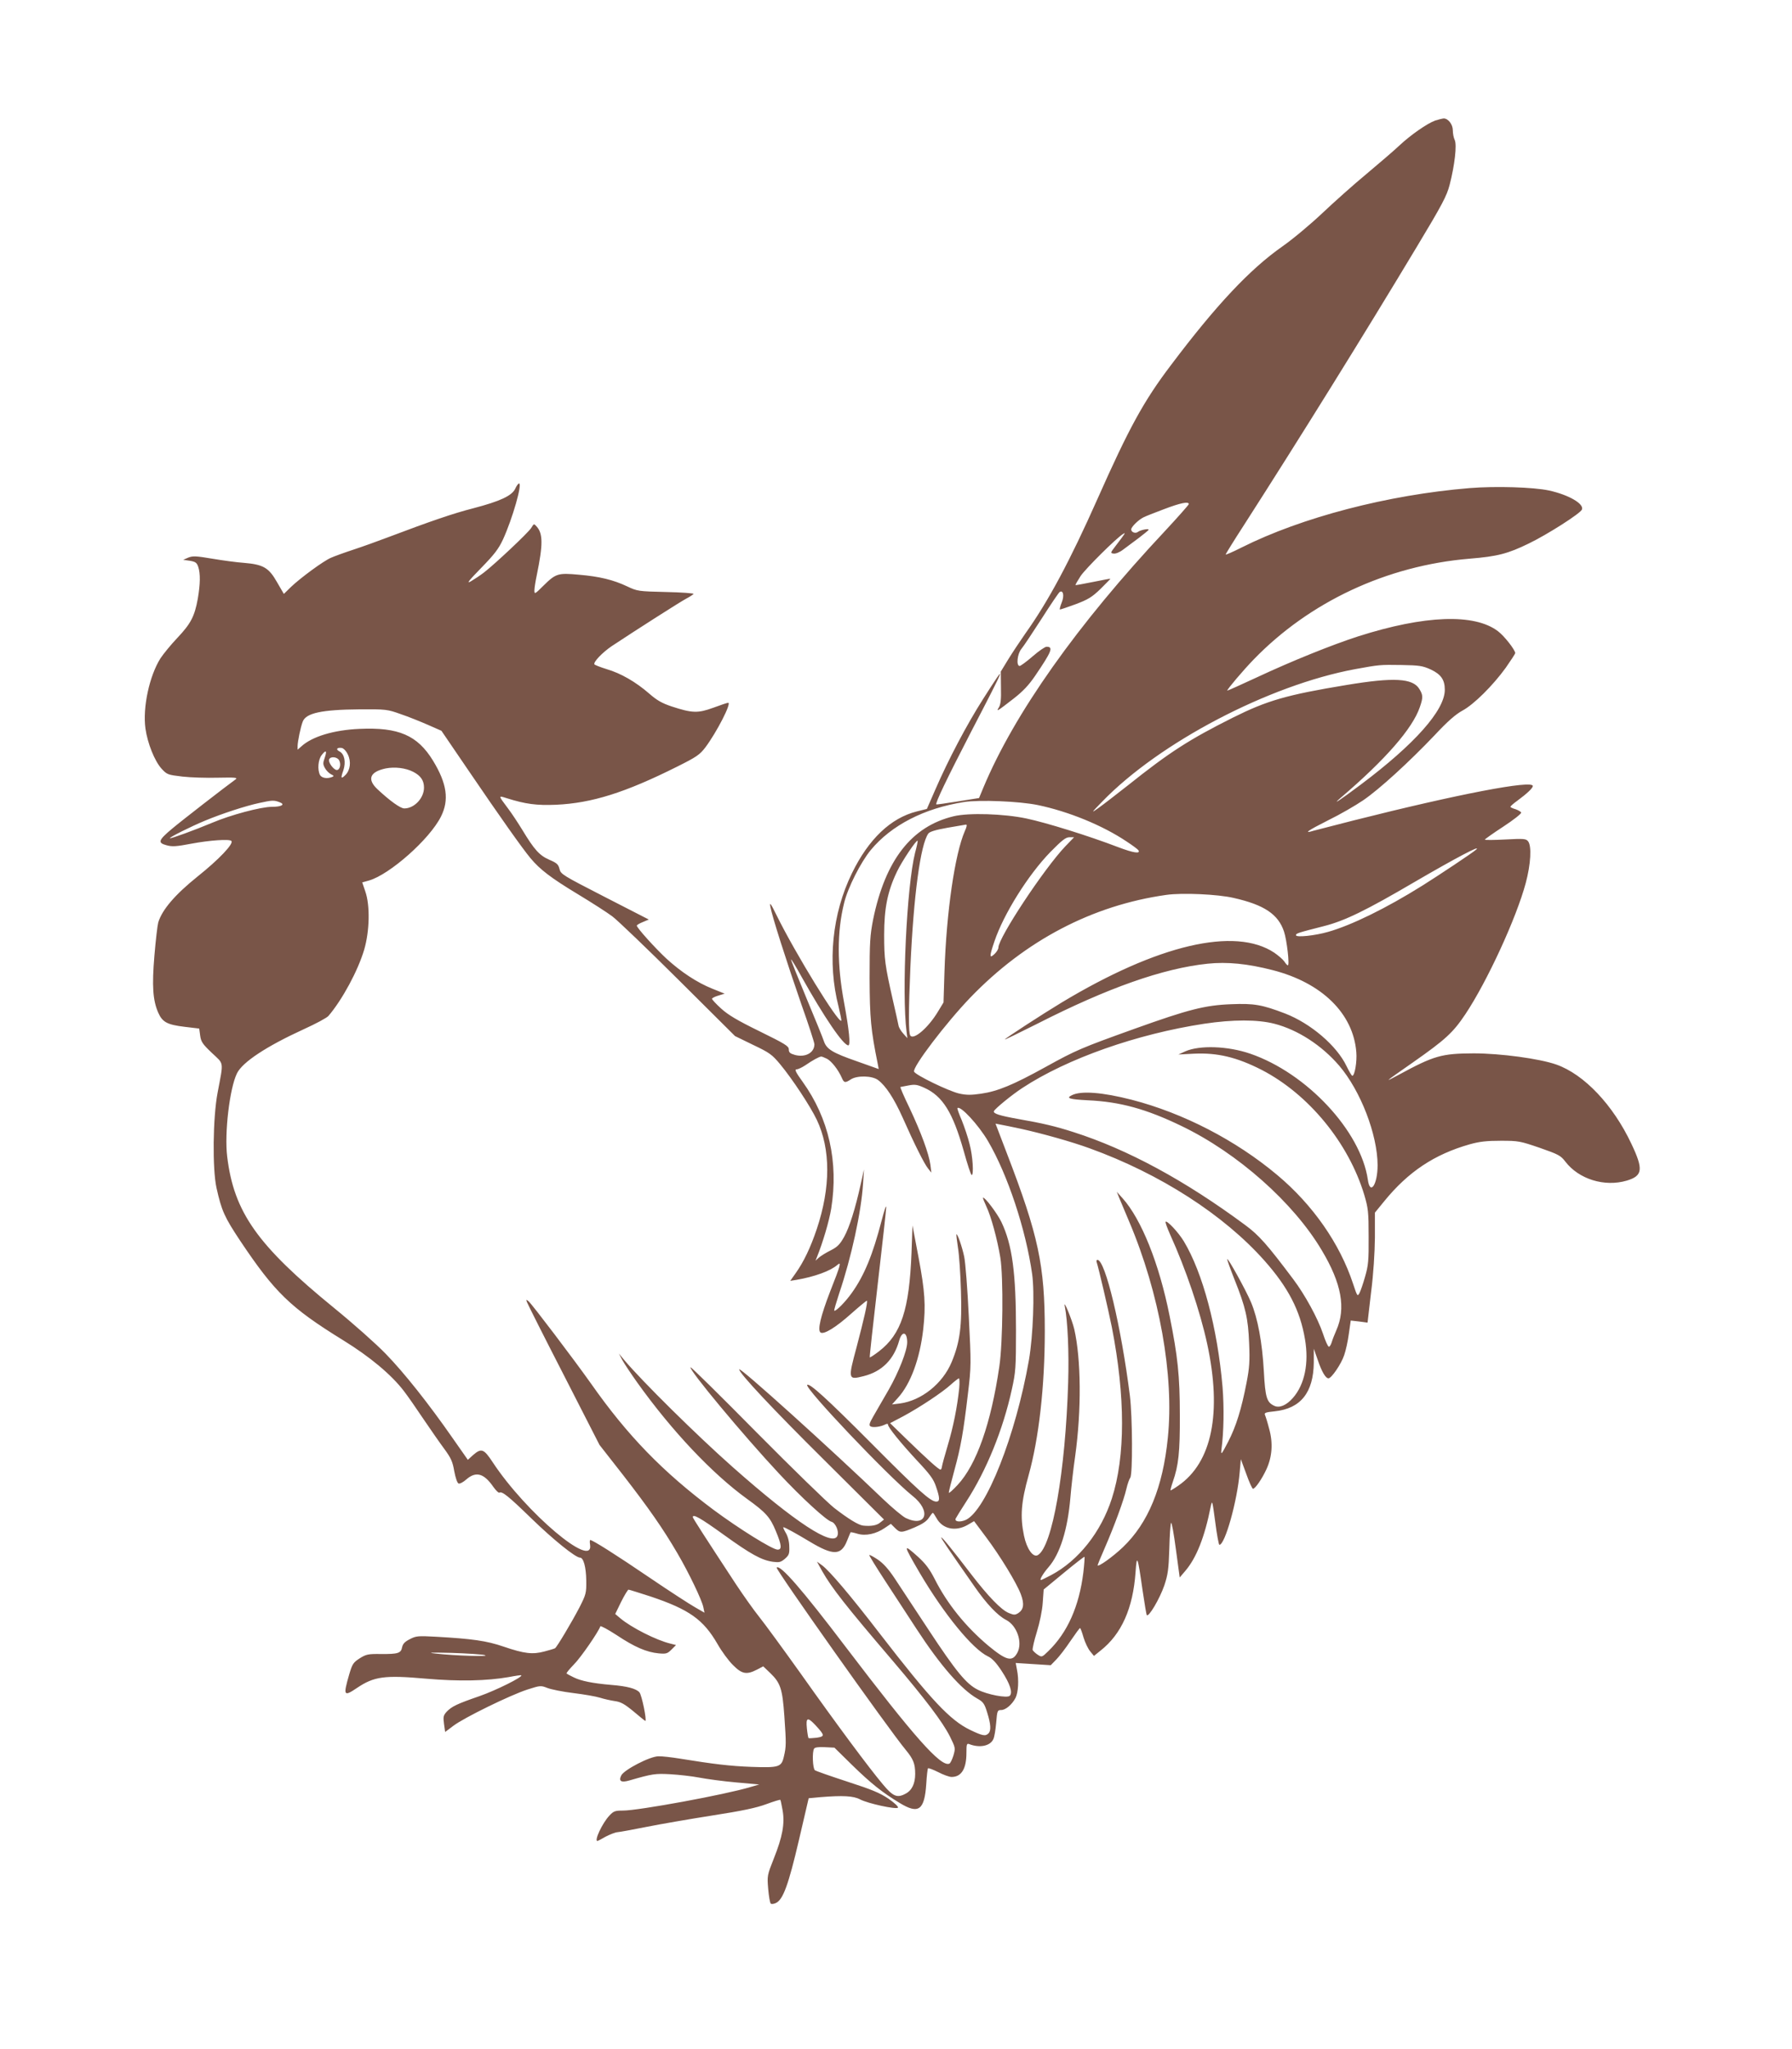 <?xml version="1.0" standalone="no"?>
<!DOCTYPE svg PUBLIC "-//W3C//DTD SVG 20010904//EN"
 "http://www.w3.org/TR/2001/REC-SVG-20010904/DTD/svg10.dtd">
<svg version="1.0" xmlns="http://www.w3.org/2000/svg"
 width="1120pt" height="1280pt" viewBox="0 0 1120 1280"
 preserveAspectRatio="xMidYMid meet">
<g transform="translate(0,1280) scale(0.1,-0.1)"
fill="#795548" stroke="none">
<path d="M8970 12047 c-50 -18 -155 -91 -225 -157 -33 -31 -125 -110 -205
-177 -80 -66 -204 -177 -276 -245 -72 -68 -184 -162 -250 -208 -201 -141 -411
-363 -695 -740 -171 -225 -263 -394 -459 -835 -172 -387 -307 -640 -452 -843
-32 -46 -80 -118 -106 -160 l-47 -77 1 -100 c2 -74 -2 -106 -13 -124 -19 -30
-11 -25 92 55 58 45 95 84 135 143 104 153 115 181 71 181 -10 0 -49 -27 -87
-60 -38 -33 -75 -60 -81 -60 -23 0 -15 76 11 107 13 15 69 100 126 188 56 88
107 163 113 167 22 14 30 -23 13 -65 -9 -22 -14 -42 -12 -44 1 -2 45 13 97 32
80 30 104 45 157 96 34 34 62 62 62 64 0 1 -48 -8 -107 -20 -60 -12 -109 -21
-111 -20 -2 2 13 27 32 57 31 46 225 239 266 263 17 10 16 8 -48 -76 -33 -43
-33 -44 -12 -47 13 -2 38 8 60 25 20 15 64 48 98 73 33 25 61 48 61 51 1 9
-52 -2 -66 -13 -16 -13 -43 -3 -43 15 0 15 44 59 76 75 11 6 69 29 128 51 105
40 156 50 156 32 0 -4 -66 -79 -147 -166 -551 -587 -944 -1143 -1137 -1605
l-27 -65 -132 -21 c-73 -12 -133 -20 -135 -19 -8 7 65 159 218 455 222 427
230 448 74 203 -102 -160 -217 -378 -299 -567 l-52 -119 -64 -16 c-162 -41
-300 -172 -404 -385 -124 -253 -155 -558 -84 -834 11 -46 19 -85 17 -88 -18
-17 -287 420 -405 660 -37 75 -44 84 -38 51 10 -57 101 -342 194 -610 45 -126
81 -238 81 -248 0 -53 -56 -84 -121 -67 -31 9 -39 15 -39 35 0 20 -22 34 -183
113 -139 68 -196 102 -240 142 -31 28 -57 56 -57 61 0 4 18 14 40 20 l39 12
-77 31 c-95 38 -195 104 -286 187 -69 64 -186 193 -186 207 0 4 17 14 37 22
l38 16 -275 141 c-263 135 -275 142 -283 174 -7 29 -16 38 -63 58 -62 27 -94
62 -169 186 -27 44 -67 105 -90 135 -62 83 -62 81 -8 64 118 -37 186 -46 308
-41 224 10 433 76 757 238 122 61 141 74 177 121 71 95 165 278 142 278 -6 0
-47 -14 -93 -31 -96 -35 -132 -34 -260 8 -60 20 -92 38 -140 80 -84 73 -177
127 -266 153 -39 12 -74 26 -77 30 -8 14 50 74 107 113 154 102 430 278 466
297 23 12 44 26 47 30 3 4 -75 10 -173 12 -172 4 -179 5 -242 35 -87 41 -173
62 -302 73 -130 12 -144 8 -221 -68 -54 -54 -57 -55 -57 -30 0 15 7 58 15 96
39 189 39 259 -1 303 -17 19 -17 19 -34 -9 -18 -29 -225 -224 -295 -278 -22
-17 -58 -41 -80 -54 -32 -19 -20 -2 62 82 83 85 109 119 137 179 59 129 122
349 100 349 -5 0 -16 -15 -24 -33 -21 -44 -94 -78 -262 -122 -125 -32 -260
-78 -538 -183 -58 -22 -152 -56 -210 -75 -58 -19 -121 -42 -141 -51 -46 -19
-190 -125 -250 -182 l-45 -44 -43 74 c-51 90 -86 110 -206 120 -44 3 -133 15
-198 26 -101 17 -122 18 -150 7 l-32 -14 42 -6 c35 -6 43 -12 52 -38 14 -42
13 -107 -3 -200 -20 -109 -43 -154 -127 -243 -41 -43 -88 -101 -106 -128 -70
-111 -112 -308 -94 -439 13 -92 57 -202 100 -250 35 -38 39 -39 131 -50 52 -6
152 -9 223 -7 105 2 124 1 110 -10 -65 -47 -340 -260 -398 -309 -86 -72 -91
-88 -34 -103 35 -10 61 -8 156 10 112 21 237 30 249 17 17 -16 -78 -116 -211
-222 -142 -114 -222 -208 -246 -287 -5 -18 -16 -111 -24 -207 -16 -190 -10
-280 24 -357 26 -59 56 -75 164 -88 l92 -11 6 -44 c5 -38 15 -53 73 -108 77
-73 74 -47 36 -248 -30 -158 -33 -477 -7 -595 32 -144 50 -183 149 -332 215
-321 312 -416 641 -619 169 -104 303 -216 381 -318 24 -31 79 -110 123 -176
45 -66 103 -150 130 -186 41 -56 52 -79 62 -139 8 -42 19 -74 27 -77 8 -3 30
9 49 26 60 52 110 38 169 -48 16 -22 32 -38 37 -35 17 10 57 -22 200 -161 137
-133 276 -245 304 -245 22 0 38 -60 39 -143 1 -78 -1 -86 -42 -167 -49 -94
-141 -248 -153 -256 -5 -3 -35 -12 -66 -20 -74 -20 -126 -14 -255 30 -108 37
-196 49 -424 62 -111 6 -124 5 -162 -15 -32 -16 -44 -29 -49 -51 -7 -37 -25
-43 -134 -42 -79 1 -91 -2 -131 -27 -40 -26 -46 -34 -66 -102 -38 -132 -34
-139 49 -83 107 72 172 81 431 58 207 -18 381 -14 518 10 41 8 76 13 78 11 11
-10 -158 -94 -261 -130 -142 -49 -173 -64 -206 -98 -20 -23 -22 -31 -16 -76
l7 -50 52 39 c66 50 354 191 462 226 81 26 84 26 125 10 23 -9 96 -24 163 -32
66 -8 141 -21 166 -29 25 -8 66 -17 92 -21 38 -5 61 -18 118 -65 38 -32 71
-59 73 -59 11 0 -22 163 -37 179 -21 23 -76 38 -176 46 -117 10 -190 25 -234
47 -23 11 -43 22 -45 24 -3 3 18 28 46 57 43 43 153 203 165 238 2 5 48 -20
102 -55 111 -74 187 -107 263 -114 46 -4 54 -2 80 24 l28 28 -35 9 c-88 21
-244 100 -313 158 l-32 27 37 76 c21 42 42 76 46 76 5 0 67 -20 139 -43 241
-81 329 -144 417 -296 26 -46 70 -106 97 -132 55 -56 85 -62 149 -29 l40 21
45 -43 c63 -61 75 -98 87 -267 12 -172 12 -191 -3 -254 -15 -66 -31 -70 -204
-64 -132 5 -233 17 -449 52 -50 8 -109 15 -131 14 -53 0 -214 -84 -232 -119
-18 -36 -2 -47 50 -32 145 42 162 44 256 39 53 -3 134 -12 181 -21 47 -9 150
-23 230 -30 l145 -13 -55 -16 c-155 -47 -699 -147 -796 -147 -50 0 -59 -3 -86
-32 -44 -47 -96 -158 -74 -158 2 0 25 12 51 27 27 14 60 27 74 28 14 1 96 16
181 33 85 17 270 49 410 71 188 29 277 48 339 71 46 17 85 29 88 27 2 -2 8
-32 14 -65 15 -83 -1 -167 -55 -302 -41 -104 -42 -107 -35 -189 4 -46 11 -87
16 -92 4 -4 19 -3 33 4 44 21 78 114 143 392 l61 262 75 7 c138 11 204 8 246
-14 49 -26 225 -64 237 -52 5 5 -20 29 -59 56 -55 37 -104 57 -258 107 -104
34 -196 66 -202 71 -14 11 -18 115 -5 135 5 8 29 11 67 9 l60 -3 112 -110
c115 -112 187 -170 295 -235 119 -73 156 -46 167 119 3 50 8 94 11 97 3 3 32
-8 64 -24 32 -17 70 -30 83 -30 62 0 93 51 93 151 0 54 2 60 18 54 64 -25 131
-12 150 31 7 13 14 59 18 103 6 75 8 79 31 79 28 0 68 34 90 76 17 34 22 112
9 175 l-8 43 109 -7 110 -7 34 35 c19 19 59 71 89 116 30 44 57 81 60 81 3 0
13 -27 22 -59 10 -33 29 -72 42 -87 l23 -28 41 33 c131 103 203 264 219 490 8
116 13 103 44 -114 12 -82 24 -152 26 -154 12 -15 81 102 110 186 22 67 27 99
31 228 2 83 7 156 11 162 4 7 17 -67 30 -164 l24 -177 34 40 c70 81 122 212
160 404 9 42 10 37 28 -97 10 -79 22 -143 26 -143 35 0 112 274 127 455 l7 80
34 -92 c18 -51 37 -93 42 -93 14 0 57 63 84 122 36 78 42 164 17 253 -10 39
-22 77 -26 86 -6 14 4 17 61 23 162 17 242 117 244 305 l0 86 24 -68 c26 -77
50 -117 68 -117 19 1 80 90 98 145 10 28 23 87 29 133 l12 83 53 -6 52 -7 22
189 c15 116 23 247 24 343 l0 155 58 71 c150 184 313 293 535 356 61 17 105
22 194 22 110 0 120 -2 243 -44 117 -41 131 -48 160 -86 84 -110 245 -160 384
-119 100 30 105 70 29 230 -115 244 -296 434 -469 495 -105 37 -349 70 -517
70 -201 -1 -247 -14 -470 -135 -93 -50 -92 -49 90 78 204 143 251 186 328 301
135 202 319 600 378 821 31 116 38 231 14 260 -13 16 -27 17 -142 11 -71 -4
-128 -4 -128 -1 0 3 52 40 115 81 64 42 114 81 112 88 -2 6 -18 15 -35 21 -18
5 -32 12 -32 15 0 4 19 21 43 38 61 45 97 79 97 92 0 39 -466 -50 -1120 -215
-118 -30 -230 -59 -249 -64 -68 -21 -41 -1 90 65 74 36 172 93 219 125 101 69
285 237 446 406 82 88 132 131 174 154 71 38 190 156 271 268 32 46 59 87 59
91 0 20 -69 108 -108 137 -147 112 -459 100 -873 -32 -167 -54 -417 -155 -631
-255 -103 -48 -188 -86 -188 -84 0 9 100 127 164 193 350 362 834 588 1351
631 173 14 239 31 370 95 116 56 323 188 332 212 14 36 -83 92 -206 119 -97
21 -334 28 -496 15 -511 -42 -1050 -183 -1425 -371 -55 -28 -100 -47 -100 -44
0 3 51 86 114 183 346 539 743 1177 1079 1736 162 269 189 321 207 390 32 124
46 249 32 280 -7 14 -12 41 -12 60 0 38 -29 75 -57 75 -10 -1 -34 -7 -53 -13z
m-28 -3429 c64 -30 88 -64 88 -127 0 -128 -189 -340 -525 -592 -132 -99 -187
-135 -125 -82 279 238 449 433 494 566 21 61 20 75 -3 113 -41 68 -161 74
-456 25 -376 -62 -495 -97 -710 -204 -273 -137 -395 -215 -657 -424 -75 -59
-158 -123 -185 -142 -45 -32 -44 -30 27 43 357 368 1040 726 1579 826 154 28
154 28 291 26 111 -2 131 -5 182 -28z m-6437 -279 c48 -16 124 -47 170 -67
l84 -37 167 -245 c202 -297 339 -490 389 -550 59 -71 128 -124 297 -226 86
-52 183 -114 216 -139 33 -25 219 -203 413 -396 l353 -351 113 -55 c103 -49
118 -60 169 -121 77 -93 189 -263 229 -347 87 -183 87 -422 0 -682 -39 -116
-82 -206 -132 -276 l-34 -48 38 6 c116 20 213 56 256 93 27 24 22 3 -44 -164
-61 -158 -81 -245 -60 -258 21 -13 95 32 191 118 52 46 97 83 98 81 7 -6 -19
-118 -64 -289 -55 -204 -54 -207 45 -182 114 29 188 104 221 222 18 63 50 55
50 -11 0 -52 -53 -186 -115 -295 -37 -63 -80 -139 -97 -168 -25 -43 -28 -56
-17 -62 14 -9 63 -3 92 12 10 5 17 5 17 -1 0 -17 79 -114 180 -223 82 -87 105
-118 120 -164 25 -72 25 -94 2 -94 -36 0 -110 66 -412 370 -272 273 -381 372
-395 359 -18 -19 506 -571 658 -693 119 -94 87 -199 -41 -139 -21 10 -84 63
-142 118 -323 310 -900 831 -900 811 0 -24 212 -250 529 -564 l376 -374 -24
-19 c-21 -18 -57 -24 -106 -19 -29 3 -93 42 -182 111 -43 34 -261 246 -485
472 -224 227 -409 409 -412 406 -13 -13 327 -422 553 -664 141 -151 296 -293
328 -301 25 -7 48 -60 37 -87 -27 -72 -264 83 -655 429 -224 198 -567 537
-678 669 l-33 40 21 -40 c12 -22 54 -85 93 -140 218 -305 470 -571 687 -728
118 -85 144 -114 180 -201 37 -89 39 -116 11 -116 -32 0 -242 131 -401 249
-317 237 -536 462 -765 788 -110 155 -369 496 -390 514 -16 13 -17 12 -10 -6
4 -11 107 -216 230 -455 l223 -436 148 -189 c158 -204 248 -332 339 -488 71
-121 153 -292 162 -337 l7 -34 -59 34 c-32 18 -162 102 -287 187 -209 142
-353 233 -368 233 -3 0 -4 -13 -1 -29 23 -158 -401 200 -608 514 -56 85 -71
91 -123 46 l-33 -30 -96 137 c-149 214 -302 407 -418 526 -58 60 -202 188
-320 284 -481 392 -628 599 -670 947 -18 146 15 426 61 520 34 70 184 169 418
276 75 34 144 71 154 83 87 102 184 282 223 413 34 115 38 277 7 365 l-19 56
43 12 c128 37 378 257 449 399 52 103 38 206 -50 350 -97 158 -215 209 -459
198 -161 -7 -297 -48 -364 -110 l-23 -20 0 21 c0 29 19 121 32 154 20 54 119
75 355 77 167 1 174 0 258 -30z m-331 -252 c22 -45 15 -98 -15 -128 -28 -28
-31 -21 -13 29 17 52 7 102 -24 118 -25 12 -17 26 13 22 12 -2 28 -18 39 -41z
m-145 -22 c-11 -31 -11 -40 2 -63 8 -15 25 -32 37 -38 20 -10 21 -12 7 -18
-32 -12 -64 -6 -75 13 -17 33 -12 96 11 125 27 35 34 27 18 -19z m91 -15 c13
-25 4 -60 -15 -60 -19 0 -55 48 -48 66 8 21 51 17 63 -6z m462 -71 c47 -24 68
-54 68 -99 0 -66 -61 -130 -123 -130 -25 0 -92 49 -169 121 -65 62 -46 108 53
129 57 11 124 3 171 -21z m-835 -190 c38 -14 14 -29 -48 -29 -68 0 -259 -51
-374 -100 -110 -46 -258 -100 -263 -96 -5 5 131 73 218 109 108 45 256 93 340
111 82 18 92 18 127 5z m4740 -18 c191 -40 403 -126 555 -228 37 -24 70 -49
73 -54 15 -24 -31 -17 -126 19 -188 72 -450 153 -573 179 -141 30 -362 37
-456 14 -263 -63 -427 -274 -503 -645 -19 -98 -22 -140 -22 -366 1 -251 8
-324 51 -536 l6 -32 -135 48 c-155 54 -191 76 -208 127 -6 19 -56 142 -110
271 -54 130 -97 237 -95 239 2 2 32 -47 66 -109 141 -252 261 -428 292 -428
15 0 5 97 -26 265 -45 240 -45 445 0 625 23 95 104 255 167 331 128 154 333
260 582 299 97 15 346 5 462 -19z m-457 -163 c-62 -142 -115 -505 -127 -876
l-6 -194 -34 -56 c-60 -101 -154 -182 -174 -150 -11 17 -11 152 1 428 20 447
63 765 112 833 9 12 45 23 118 36 58 10 110 19 117 20 8 1 6 -13 -7 -41z m628
-95 c-134 -141 -418 -571 -418 -632 0 -10 -11 -28 -25 -41 -32 -30 -32 -15 0
79 58 172 211 416 350 559 73 74 96 92 119 92 l29 0 -55 -57z m-939 -41 c-52
-207 -84 -874 -53 -1117 l5 -40 -25 28 c-14 15 -28 38 -30 50 -2 12 -18 83
-35 157 -50 221 -55 258 -55 410 0 166 21 272 80 395 29 62 122 201 129 193 2
-2 -5 -36 -16 -76z m3506 20 c-21 -19 -236 -162 -335 -224 -227 -142 -442
-247 -589 -289 -83 -24 -201 -36 -201 -21 0 12 11 15 175 57 130 33 263 98
565 275 254 148 426 239 385 202z m-1515 -301 c191 -43 279 -102 315 -210 18
-54 36 -211 24 -211 -4 0 -14 11 -22 24 -9 13 -37 37 -63 55 -246 163 -728 50
-1328 -311 -121 -73 -356 -226 -356 -231 0 -3 91 42 203 98 440 224 786 346
1064 375 123 13 251 0 407 -40 308 -79 504 -271 523 -513 5 -59 -10 -147 -25
-147 -4 0 -20 27 -36 60 -61 128 -224 267 -384 329 -144 55 -194 64 -337 58
-163 -6 -268 -33 -600 -152 -340 -122 -370 -135 -560 -240 -203 -112 -299
-152 -404 -167 -62 -9 -91 -9 -136 1 -66 15 -274 116 -282 137 -11 28 199 304
352 463 344 357 763 576 1225 641 99 14 322 4 420 -19z m255 -786 c147 -38
296 -135 405 -262 134 -157 239 -430 240 -621 0 -122 -47 -192 -61 -91 -44
304 -382 666 -735 787 -140 48 -315 54 -405 15 l-44 -20 97 5 c147 7 268 -22
423 -101 294 -152 544 -456 642 -782 24 -82 27 -105 27 -260 1 -148 -2 -180
-22 -249 -12 -43 -28 -89 -35 -103 -13 -23 -14 -21 -40 57 -83 252 -252 494
-474 680 -260 218 -588 387 -909 470 -183 47 -319 58 -376 28 -37 -18 -14 -25
100 -31 201 -9 366 -54 587 -161 351 -169 700 -479 876 -776 124 -207 152
-363 91 -500 -11 -25 -24 -58 -29 -75 -5 -16 -13 -29 -18 -27 -6 1 -22 37 -36
80 -33 98 -113 244 -186 341 -163 217 -215 276 -301 339 -377 279 -734 472
-1072 580 -115 37 -192 55 -346 82 -117 21 -158 34 -152 49 6 15 112 102 178
145 280 184 716 337 1136 401 179 27 335 27 439 0z m-2796 -219 c28 -15 70
-68 92 -118 14 -33 21 -34 56 -11 39 26 133 24 170 -3 49 -36 101 -116 154
-234 74 -167 136 -291 160 -320 l20 -25 -6 49 c-10 71 -58 201 -130 354 -35
72 -61 132 -57 132 4 1 27 5 52 10 38 7 53 5 97 -15 115 -52 178 -154 246
-394 23 -83 45 -151 50 -151 14 0 7 118 -13 193 -10 42 -33 109 -49 149 -17
39 -29 73 -27 76 18 18 131 -104 191 -206 123 -210 236 -550 276 -831 16 -115
6 -384 -20 -536 -83 -472 -267 -938 -394 -999 -36 -16 -72 -12 -64 8 3 6 32
54 66 106 126 194 230 449 285 701 24 108 26 135 26 368 0 359 -23 534 -91
677 -25 53 -106 160 -115 152 -2 -2 8 -27 21 -55 29 -60 68 -204 87 -318 20
-123 16 -531 -6 -680 -52 -356 -142 -613 -261 -741 -30 -32 -54 -54 -55 -48 0
7 16 70 35 140 40 146 56 235 85 481 20 167 20 182 5 480 -8 169 -21 338 -29
374 -13 61 -40 139 -48 139 -2 0 2 -37 9 -82 8 -46 16 -168 19 -273 7 -218 -6
-318 -58 -443 -56 -135 -189 -241 -323 -259 l-50 -6 37 41 c80 88 137 245 158
427 17 151 11 237 -29 450 l-38 200 -6 -170 c-14 -356 -64 -509 -203 -616 -30
-23 -56 -40 -58 -38 -2 2 21 209 50 459 29 250 53 466 53 480 -1 14 -13 -24
-29 -85 -55 -212 -108 -342 -186 -451 -41 -58 -102 -119 -110 -111 -2 2 12 50
31 108 76 224 138 508 149 684 l6 90 -20 -90 c-35 -158 -71 -271 -104 -331
-27 -48 -42 -63 -83 -84 -28 -14 -61 -34 -74 -45 l-22 -20 8 20 c38 94 77 226
90 305 47 291 -15 565 -179 793 -42 58 -51 77 -38 77 10 0 35 12 56 26 45 31
87 54 99 54 4 0 20 -6 36 -14z m1211 -437 c132 -29 318 -81 430 -122 440 -159
838 -415 1093 -702 148 -167 223 -311 253 -490 26 -150 -2 -284 -75 -367 -40
-46 -84 -65 -116 -50 -48 22 -57 51 -66 217 -10 179 -38 330 -80 430 -32 76
-149 287 -149 269 0 -6 20 -62 45 -125 71 -177 86 -246 92 -399 5 -112 2 -154
-16 -247 -32 -165 -65 -273 -116 -371 -41 -79 -45 -83 -41 -47 15 110 17 263
7 390 -32 371 -124 715 -242 911 -34 56 -105 132 -114 122 -3 -3 10 -38 28
-79 99 -218 188 -481 232 -684 93 -431 30 -740 -180 -885 -24 -17 -46 -30 -49
-30 -2 0 4 24 14 53 36 103 45 185 44 417 0 245 -13 368 -64 620 -65 327 -177
605 -294 735 l-36 40 16 -40 c9 -22 37 -87 61 -145 190 -448 282 -964 242
-1351 -31 -311 -123 -533 -281 -684 -63 -60 -158 -128 -158 -112 0 2 20 51 45
108 58 133 119 298 135 369 7 30 18 61 24 69 16 20 14 380 -2 511 -55 436
-154 850 -203 850 -6 0 -8 -7 -4 -17 10 -29 71 -289 94 -403 85 -435 85 -808
0 -1071 -68 -210 -208 -387 -379 -478 -32 -17 -61 -31 -64 -31 -11 0 14 42 47
80 72 82 120 235 137 435 5 61 18 178 30 260 40 289 37 605 -6 793 -14 59 -70
194 -59 142 18 -90 27 -288 21 -477 -17 -555 -99 -1023 -189 -1077 -30 -18
-70 39 -87 121 -25 120 -18 210 29 378 64 230 101 554 101 900 0 412 -39 596
-238 1113 l-70 183 31 -6 c18 -3 75 -15 127 -26z m-385 -1621 c-12 -116 -37
-242 -72 -358 -19 -63 -35 -123 -36 -132 -1 -10 -5 -18 -9 -18 -11 0 -79 61
-209 187 l-106 103 82 43 c102 55 243 148 298 198 23 21 46 38 50 39 4 0 5
-28 2 -62z m-142 -811 c37 -68 118 -86 194 -43 l41 24 74 -99 c90 -120 191
-286 218 -357 23 -61 18 -96 -15 -118 -21 -13 -27 -13 -60 0 -48 20 -129 104
-235 242 -125 163 -183 234 -187 230 -3 -3 38 -64 208 -307 75 -108 144 -181
197 -208 68 -35 104 -140 71 -204 -32 -60 -68 -51 -181 42 -144 121 -258 263
-336 417 -31 61 -56 95 -103 138 -97 87 -96 81 9 -99 152 -258 330 -476 427
-522 26 -12 52 -40 86 -92 51 -78 70 -134 50 -154 -16 -16 -140 7 -200 38 -72
36 -136 114 -308 375 -85 129 -180 273 -211 320 -39 59 -72 95 -106 118 -27
18 -51 31 -53 28 -2 -2 44 -77 103 -167 59 -90 145 -222 192 -294 150 -230
280 -379 381 -436 36 -20 44 -31 61 -87 23 -73 25 -113 8 -130 -19 -19 -38
-15 -115 22 -126 61 -244 187 -564 601 -186 242 -315 393 -361 427 l-32 23 33
-60 c60 -105 146 -215 441 -560 205 -241 311 -381 357 -472 35 -71 35 -73 22
-119 -8 -25 -19 -49 -26 -51 -53 -21 -218 165 -648 730 -271 357 -409 516
-431 495 -9 -9 701 -1012 807 -1139 47 -57 59 -86 59 -150 0 -61 -21 -104 -61
-124 -52 -28 -78 -17 -142 60 -86 102 -286 371 -512 690 -110 154 -227 314
-260 355 -33 41 -99 134 -146 205 -195 297 -269 412 -269 418 0 22 49 -6 192
-109 172 -124 238 -160 309 -170 39 -5 49 -3 75 19 25 22 29 31 27 76 0 31 -9
65 -22 86 -11 19 -18 35 -15 35 9 0 78 -38 163 -89 148 -89 198 -89 235 4 11
28 21 51 22 53 1 2 21 -2 44 -9 51 -15 116 -1 171 37 l37 25 25 -25 c33 -33
40 -32 124 3 47 20 74 38 88 59 11 17 22 31 25 32 3 0 13 -15 23 -33z m918
-339 c-26 -211 -99 -376 -219 -492 -40 -39 -41 -39 -67 -22 -14 9 -28 23 -31
29 -2 7 9 58 26 112 18 59 34 134 37 183 l6 83 126 104 c69 57 127 102 129
100 2 -2 -1 -45 -7 -97z m-3741 -517 c41 -11 -187 -4 -310 10 -54 6 -26 7 100
4 96 -3 191 -9 210 -14z m2067 -438 c59 -64 59 -70 7 -78 -25 -3 -48 -4 -51
-2 -2 3 -7 30 -10 61 -7 68 4 72 54 19z"/>
</g>
</svg>
